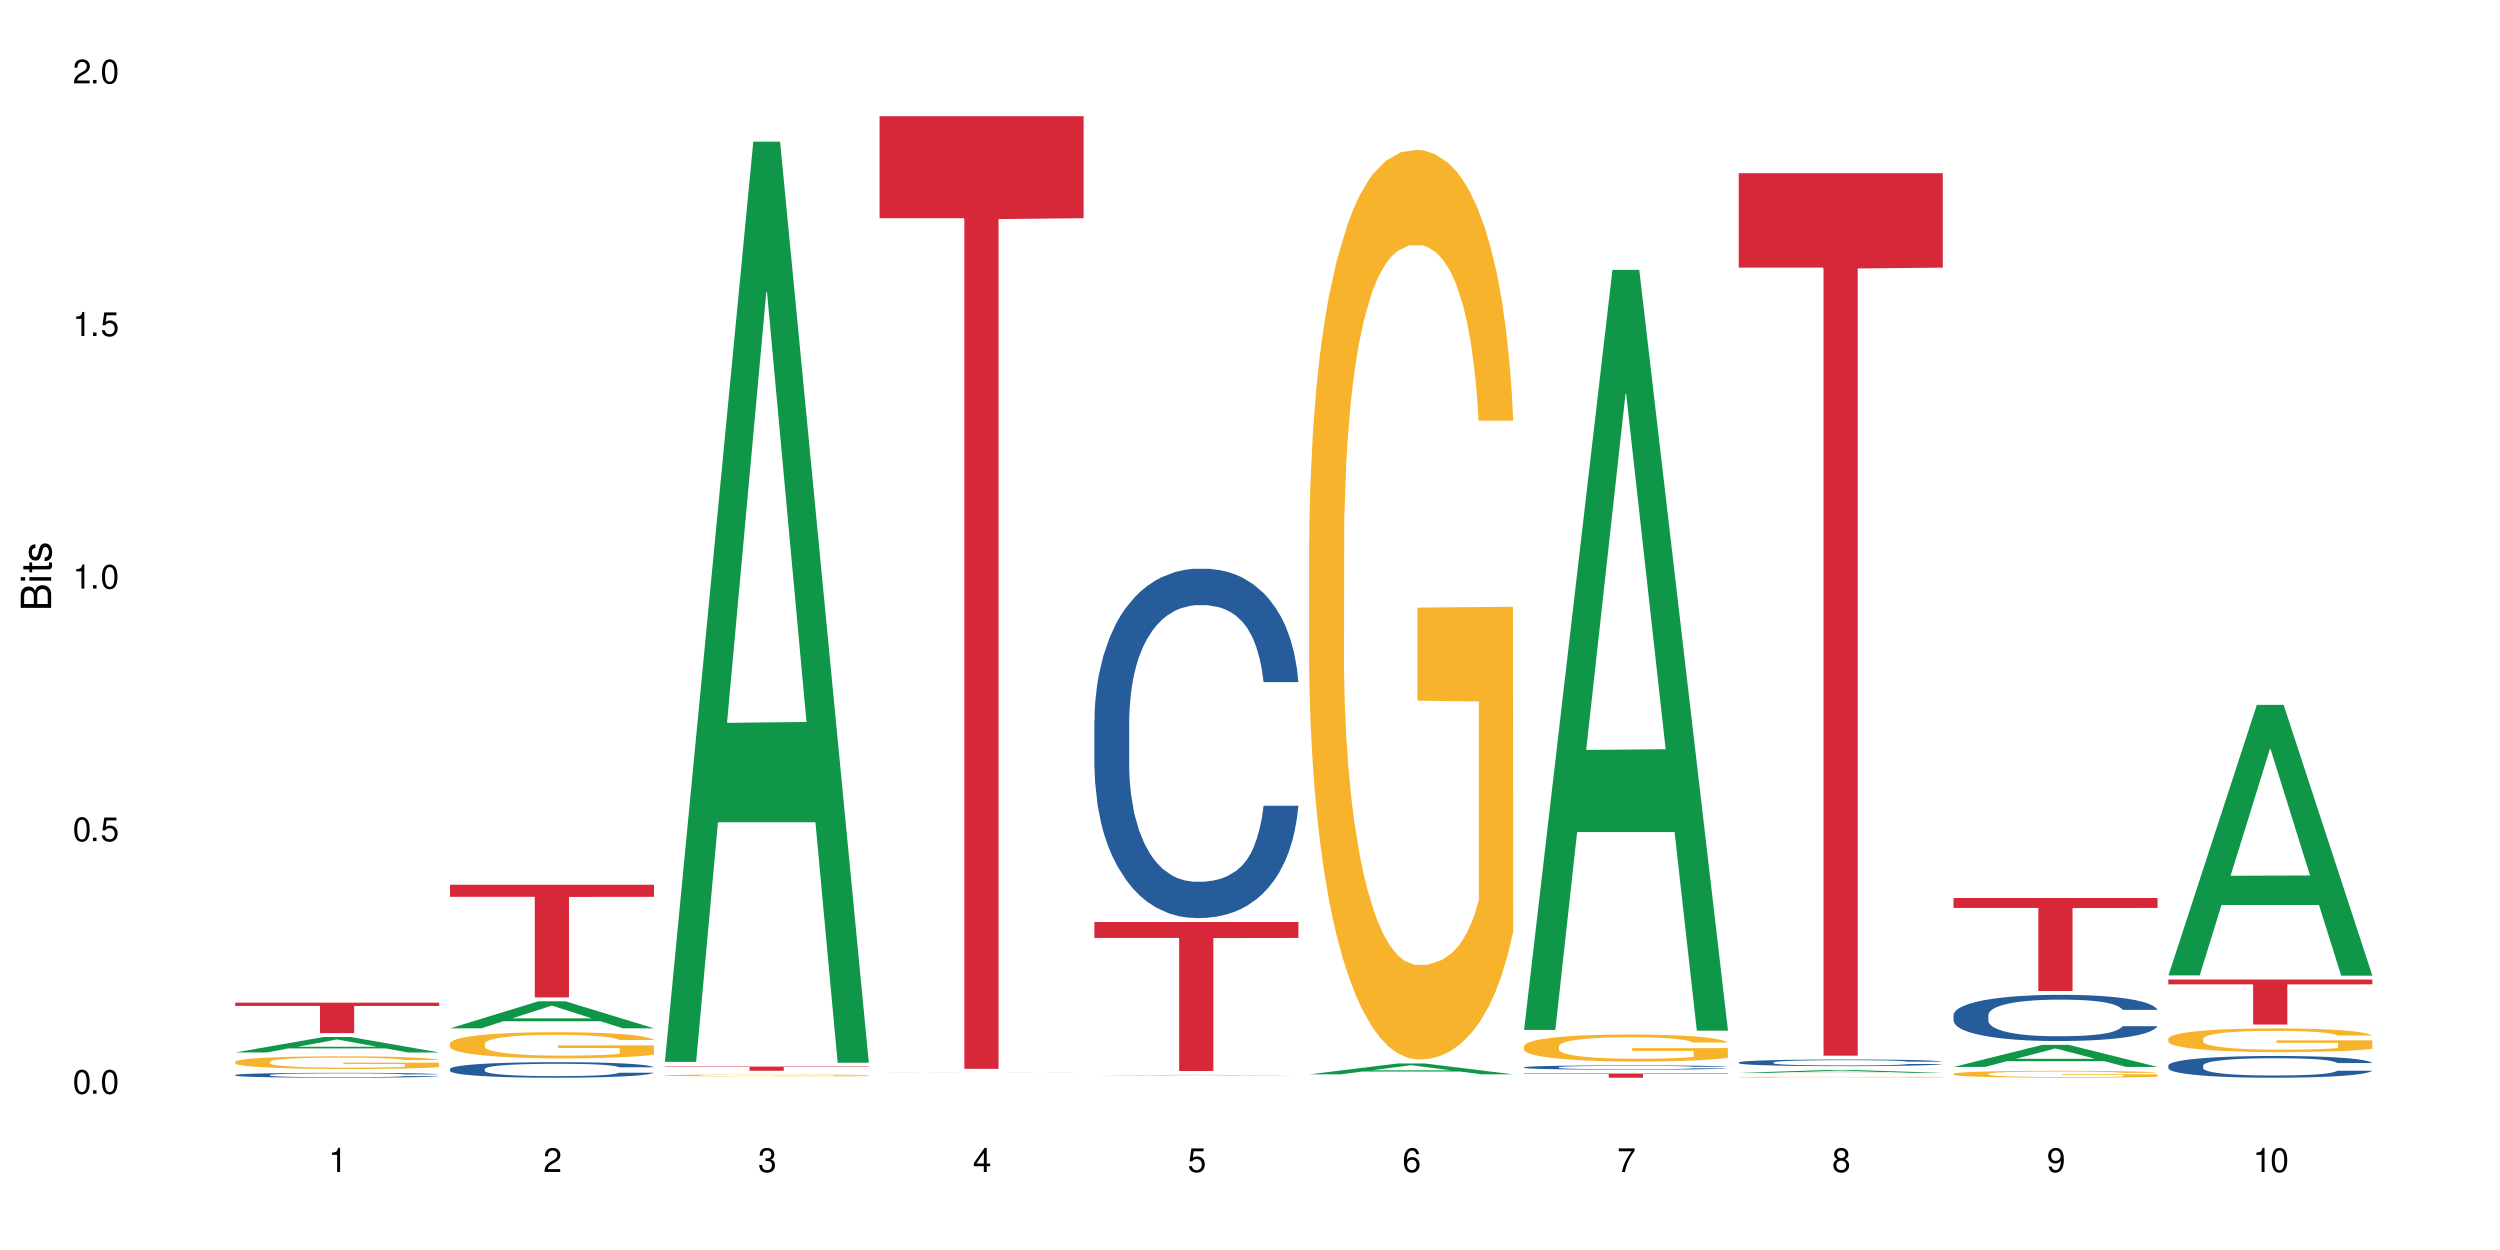 <?xml version="1.0" encoding="UTF-8"?>
<svg xmlns="http://www.w3.org/2000/svg" xmlns:xlink="http://www.w3.org/1999/xlink" width="720" height="360" viewBox="0 0 720 360">
<defs>
<g>
<g id="glyph-0-0">
</g>
<g id="glyph-0-1">
<path d="M 2.641 -6.938 C 2 -6.938 1.422 -6.656 1.078 -6.172 C 0.641 -5.562 0.406 -4.641 0.406 -3.359 C 0.406 -1.016 1.188 0.219 2.641 0.219 C 4.078 0.219 4.859 -1.016 4.859 -3.297 C 4.859 -4.641 4.656 -5.547 4.203 -6.172 C 3.844 -6.656 3.281 -6.938 2.641 -6.938 Z M 2.641 -6.188 C 3.547 -6.188 4 -5.25 4 -3.375 C 4 -1.406 3.562 -0.484 2.625 -0.484 C 1.734 -0.484 1.281 -1.438 1.281 -3.344 C 1.281 -5.25 1.734 -6.188 2.641 -6.188 Z M 2.641 -6.188 "/>
</g>
<g id="glyph-0-2">
<path d="M 1.828 -1 L 0.828 -1 L 0.828 0 L 1.828 0 Z M 1.828 -1 "/>
</g>
<g id="glyph-0-3">
<path d="M 4.562 -6.797 L 1.062 -6.797 L 0.547 -3.094 L 1.328 -3.094 C 1.719 -3.562 2.047 -3.734 2.578 -3.734 C 3.484 -3.734 4.062 -3.109 4.062 -2.094 C 4.062 -1.125 3.484 -0.531 2.578 -0.531 C 1.828 -0.531 1.375 -0.906 1.188 -1.672 L 0.328 -1.672 C 0.453 -1.109 0.547 -0.844 0.75 -0.594 C 1.125 -0.078 1.828 0.219 2.594 0.219 C 3.969 0.219 4.922 -0.781 4.922 -2.219 C 4.922 -3.562 4.031 -4.484 2.719 -4.484 C 2.25 -4.484 1.859 -4.359 1.469 -4.062 L 1.734 -5.969 L 4.562 -5.969 Z M 4.562 -6.797 "/>
</g>
<g id="glyph-0-4">
<path d="M 2.484 -4.938 L 2.484 0 L 3.328 0 L 3.328 -6.938 L 2.766 -6.938 C 2.469 -5.875 2.281 -5.734 0.984 -5.562 L 0.984 -4.938 Z M 2.484 -4.938 "/>
</g>
<g id="glyph-0-5">
<path d="M 4.859 -0.828 L 1.281 -0.828 C 1.359 -1.406 1.672 -1.781 2.5 -2.281 L 3.469 -2.828 C 4.406 -3.344 4.906 -4.062 4.906 -4.906 C 4.906 -5.484 4.672 -6.031 4.266 -6.406 C 3.859 -6.766 3.375 -6.938 2.719 -6.938 C 1.859 -6.938 1.219 -6.625 0.844 -6.031 C 0.609 -5.672 0.5 -5.234 0.484 -4.531 L 1.328 -4.531 C 1.359 -5.016 1.406 -5.281 1.531 -5.516 C 1.75 -5.938 2.188 -6.203 2.703 -6.203 C 3.469 -6.203 4.031 -5.641 4.031 -4.891 C 4.031 -4.344 3.719 -3.859 3.125 -3.516 L 2.234 -3 C 0.812 -2.172 0.406 -1.531 0.328 -0.016 L 4.859 -0.016 Z M 4.859 -0.828 "/>
</g>
<g id="glyph-0-6">
<path d="M 2.125 -3.188 L 2.578 -3.188 C 3.5 -3.188 3.984 -2.766 3.984 -1.922 C 3.984 -1.062 3.469 -0.531 2.594 -0.531 C 1.656 -0.531 1.203 -1 1.156 -2.016 L 0.312 -2.016 C 0.344 -1.453 0.438 -1.094 0.609 -0.781 C 0.953 -0.109 1.625 0.219 2.547 0.219 C 3.953 0.219 4.859 -0.625 4.859 -1.938 C 4.859 -2.828 4.516 -3.297 3.703 -3.594 C 4.344 -3.844 4.656 -4.328 4.656 -5.031 C 4.656 -6.219 3.875 -6.938 2.578 -6.938 C 1.203 -6.938 0.484 -6.172 0.453 -4.703 L 1.297 -4.703 C 1.312 -5.125 1.344 -5.359 1.453 -5.578 C 1.641 -5.969 2.062 -6.203 2.594 -6.203 C 3.344 -6.203 3.797 -5.75 3.797 -5 C 3.797 -4.516 3.609 -4.219 3.25 -4.047 C 3.016 -3.953 2.703 -3.922 2.125 -3.906 Z M 2.125 -3.188 "/>
</g>
<g id="glyph-0-7">
<path d="M 3.141 -1.672 L 3.141 0 L 3.984 0 L 3.984 -1.672 L 4.984 -1.672 L 4.984 -2.438 L 3.984 -2.438 L 3.984 -6.938 L 3.359 -6.938 L 0.266 -2.578 L 0.266 -1.672 Z M 3.141 -2.438 L 1 -2.438 L 3.141 -5.5 Z M 3.141 -2.438 "/>
</g>
<g id="glyph-0-8">
<path d="M 4.781 -5.125 C 4.609 -6.266 3.891 -6.938 2.844 -6.938 C 2.094 -6.938 1.422 -6.578 1.031 -5.953 C 0.594 -5.266 0.406 -4.422 0.406 -3.172 C 0.406 -2 0.578 -1.25 0.984 -0.641 C 1.359 -0.078 1.953 0.219 2.703 0.219 C 3.984 0.219 4.922 -0.75 4.922 -2.094 C 4.922 -3.375 4.062 -4.281 2.844 -4.281 C 2.172 -4.281 1.641 -4.031 1.281 -3.516 C 1.281 -5.234 1.828 -6.188 2.797 -6.188 C 3.391 -6.188 3.797 -5.797 3.938 -5.125 Z M 2.734 -3.531 C 3.547 -3.531 4.062 -2.953 4.062 -2.031 C 4.062 -1.156 3.484 -0.531 2.703 -0.531 C 1.922 -0.531 1.328 -1.188 1.328 -2.078 C 1.328 -2.938 1.906 -3.531 2.734 -3.531 Z M 2.734 -3.531 "/>
</g>
<g id="glyph-0-9">
<path d="M 4.984 -6.797 L 0.438 -6.797 L 0.438 -5.969 L 4.109 -5.969 C 2.5 -3.656 1.828 -2.234 1.328 0 L 2.219 0 C 2.594 -2.172 3.453 -4.047 4.984 -6.094 Z M 4.984 -6.797 "/>
</g>
<g id="glyph-0-10">
<path d="M 3.75 -3.656 C 4.469 -4.094 4.688 -4.438 4.688 -5.078 C 4.688 -6.172 3.844 -6.938 2.641 -6.938 C 1.438 -6.938 0.594 -6.172 0.594 -5.094 C 0.594 -4.438 0.812 -4.094 1.516 -3.656 C 0.734 -3.266 0.359 -2.703 0.359 -1.922 C 0.359 -0.656 1.281 0.219 2.641 0.219 C 3.984 0.219 4.922 -0.656 4.922 -1.922 C 4.922 -2.703 4.531 -3.266 3.75 -3.656 Z M 2.641 -6.188 C 3.359 -6.188 3.812 -5.75 3.812 -5.062 C 3.812 -4.406 3.344 -3.984 2.641 -3.984 C 1.922 -3.984 1.453 -4.406 1.453 -5.078 C 1.453 -5.75 1.922 -6.188 2.641 -6.188 Z M 2.641 -3.266 C 3.484 -3.266 4.062 -2.719 4.062 -1.906 C 4.062 -1.078 3.484 -0.531 2.625 -0.531 C 1.797 -0.531 1.219 -1.094 1.219 -1.906 C 1.219 -2.719 1.781 -3.266 2.641 -3.266 Z M 2.641 -3.266 "/>
</g>
<g id="glyph-0-11">
<path d="M 0.516 -1.578 C 0.672 -0.453 1.406 0.219 2.438 0.219 C 3.188 0.219 3.859 -0.141 4.266 -0.766 C 4.688 -1.453 4.891 -2.297 4.891 -3.547 C 4.891 -4.719 4.703 -5.453 4.312 -6.078 C 3.938 -6.641 3.344 -6.938 2.594 -6.938 C 1.297 -6.938 0.359 -5.969 0.359 -4.625 C 0.359 -3.344 1.234 -2.453 2.453 -2.453 C 3.094 -2.453 3.578 -2.672 4.016 -3.203 C 4 -1.484 3.469 -0.531 2.5 -0.531 C 1.906 -0.531 1.484 -0.906 1.359 -1.578 Z M 2.578 -6.203 C 3.375 -6.203 3.969 -5.531 3.969 -4.641 C 3.969 -3.797 3.391 -3.188 2.547 -3.188 C 1.734 -3.188 1.234 -3.766 1.234 -4.688 C 1.234 -5.562 1.797 -6.203 2.578 -6.203 Z M 2.578 -6.203 "/>
</g>
<g id="glyph-1-0">
</g>
<g id="glyph-1-1">
<path d="M 0 -0.953 L 0 -4.891 C 0 -5.719 -0.234 -6.344 -0.734 -6.797 C -1.188 -7.234 -1.812 -7.469 -2.5 -7.469 C -3.547 -7.469 -4.188 -7 -4.625 -5.875 C -4.984 -6.688 -5.625 -7.094 -6.531 -7.094 C -7.172 -7.094 -7.734 -6.859 -8.141 -6.391 C -8.562 -5.922 -8.75 -5.344 -8.75 -4.5 L -8.75 -0.953 Z M -4.984 -2.062 L -7.766 -2.062 L -7.766 -4.219 C -7.766 -4.844 -7.688 -5.203 -7.453 -5.5 C -7.219 -5.812 -6.859 -5.969 -6.375 -5.969 C -5.891 -5.969 -5.531 -5.812 -5.297 -5.5 C -5.062 -5.203 -4.984 -4.844 -4.984 -4.219 Z M -0.984 -2.062 L -4 -2.062 L -4 -4.781 C -4 -5.766 -3.438 -6.359 -2.484 -6.359 C -1.547 -6.359 -0.984 -5.766 -0.984 -4.781 Z M -0.984 -2.062 "/>
</g>
<g id="glyph-1-2">
<path d="M -6.281 -1.797 L -6.281 -0.797 L 0 -0.797 L 0 -1.797 Z M -8.75 -1.797 L -8.75 -0.797 L -7.484 -0.797 L -7.484 -1.797 Z M -8.75 -1.797 "/>
</g>
<g id="glyph-1-3">
<path d="M -6.281 -3.047 L -6.281 -2.016 L -8.016 -2.016 L -8.016 -1.016 L -6.281 -1.016 L -6.281 -0.172 L -5.469 -0.172 L -5.469 -1.016 L -0.719 -1.016 C -0.078 -1.016 0.281 -1.453 0.281 -2.234 C 0.281 -2.5 0.25 -2.719 0.188 -3.047 L -0.641 -3.047 C -0.609 -2.906 -0.594 -2.766 -0.594 -2.562 C -0.594 -2.141 -0.719 -2.016 -1.156 -2.016 L -5.469 -2.016 L -5.469 -3.047 Z M -6.281 -3.047 "/>
</g>
<g id="glyph-1-4">
<path d="M -4.531 -5.25 C -5.766 -5.25 -6.469 -4.422 -6.469 -2.969 C -6.469 -1.516 -5.719 -0.562 -4.547 -0.562 C -3.562 -0.562 -3.094 -1.062 -2.734 -2.562 L -2.516 -3.484 C -2.344 -4.188 -2.094 -4.469 -1.641 -4.469 C -1.047 -4.469 -0.641 -3.875 -0.641 -3 C -0.641 -2.453 -0.797 -2 -1.062 -1.75 C -1.25 -1.594 -1.422 -1.531 -1.875 -1.469 L -1.875 -0.406 C -0.422 -0.453 0.281 -1.266 0.281 -2.922 C 0.281 -4.5 -0.5 -5.516 -1.719 -5.516 C -2.656 -5.516 -3.172 -4.984 -3.469 -3.734 L -3.703 -2.766 C -3.891 -1.953 -4.156 -1.609 -4.594 -1.609 C -5.188 -1.609 -5.547 -2.125 -5.547 -2.938 C -5.547 -3.75 -5.203 -4.172 -4.531 -4.203 Z M -4.531 -5.25 "/>
</g>
</g>
</defs>
<rect x="-72" y="-36" width="864" height="432" fill="rgb(100%, 100%, 100%)" fill-opacity="1"/>
<path fill-rule="nonzero" fill="rgb(6.275%, 58.824%, 28.235%)" fill-opacity="1" d="M 67.73 303.105 L 67.793 303.102 L 93.223 298.652 L 100.945 298.652 L 126.5 303.109 L 117.52 303.109 L 111.117 301.945 L 83.051 301.945 L 76.773 303.105 L 67.73 303.105 L 85.75 301.465 L 108.543 301.461 L 97.176 299.379 L 97.051 299.375 L 96.926 299.387 L 85.688 301.461 L 85.75 301.465 Z M 67.73 303.105 "/>
<path fill-rule="nonzero" fill="rgb(14.51%, 36.078%, 60%)" fill-opacity="1" d="M 67.73 309.59 L 67.801 309.586 L 67.801 309.555 L 68.02 309.508 L 68.52 309.445 L 69.02 309.402 L 70.312 309.328 L 72.102 309.254 L 73.965 309.195 L 75.328 309.164 L 76.547 309.137 L 79.34 309.09 L 81.133 309.066 L 83.066 309.043 L 85.434 309.023 L 87.152 309.008 L 91.023 308.988 L 93.891 308.98 L 96.113 308.977 L 100.914 308.977 L 103.781 308.98 L 105.859 308.988 L 108.152 308.996 L 110.086 309.008 L 113.457 309.035 L 116.465 309.074 L 117.828 309.094 L 119.977 309.133 L 121.625 309.172 L 122.773 309.207 L 124.062 309.254 L 125.207 309.312 L 126.07 309.379 L 126.5 309.434 L 116.465 309.434 L 115.965 309.383 L 115.391 309.34 L 114.316 309.289 L 113.238 309.25 L 111.734 309.215 L 110.375 309.188 L 108.512 309.164 L 106.863 309.148 L 105.141 309.137 L 103.492 309.129 L 100.34 309.121 L 96.684 309.121 L 95.324 309.125 L 92.527 309.137 L 91.023 309.145 L 88.871 309.16 L 87.367 309.18 L 85.578 309.203 L 84.359 309.227 L 82.852 309.262 L 81.777 309.289 L 80.559 309.332 L 79.844 309.363 L 79.199 309.398 L 78.625 309.441 L 78.195 309.488 L 77.906 309.535 L 77.766 309.582 L 77.766 309.781 L 77.906 309.828 L 78.266 309.883 L 79.199 309.961 L 80.559 310.027 L 82.137 310.082 L 83.641 310.121 L 84.5 310.141 L 85.648 310.16 L 87.441 310.188 L 90.02 310.211 L 91.523 310.223 L 93.816 310.23 L 96.184 310.238 L 99.336 310.238 L 102.133 310.23 L 103.996 310.227 L 105.93 310.215 L 108.582 310.195 L 110.23 310.172 L 111.664 310.148 L 112.738 310.125 L 113.457 310.102 L 114.531 310.062 L 115.391 310.02 L 116.035 309.977 L 116.465 309.93 L 126.5 309.93 L 126.07 309.98 L 125.422 310.031 L 124.777 310.07 L 123.777 310.113 L 122.629 310.156 L 120.98 310.199 L 119.617 310.23 L 117.828 310.262 L 116.18 310.285 L 114.387 310.309 L 111.734 310.336 L 110.016 310.348 L 108.152 310.359 L 105.93 310.367 L 103.137 310.379 L 100.125 310.383 L 94.32 310.383 L 92.098 310.375 L 89.16 310.363 L 85.504 310.34 L 82.852 310.316 L 80.773 310.293 L 78.984 310.266 L 76.977 310.23 L 74.395 310.176 L 72.82 310.133 L 71.746 310.098 L 70.527 310.047 L 69.664 310 L 68.664 309.93 L 67.945 309.836 L 67.73 309.766 Z M 67.73 309.59 "/>
<path fill-rule="nonzero" fill="rgb(96.863%, 70.196%, 16.863%)" fill-opacity="1" d="M 67.73 305.781 L 67.801 305.777 L 67.801 305.711 L 68.09 305.562 L 68.805 305.355 L 69.738 305.188 L 70.742 305.055 L 71.387 304.984 L 72.461 304.883 L 73.395 304.809 L 75.758 304.66 L 78.77 304.52 L 80.418 304.461 L 82.281 304.402 L 84.93 304.34 L 86.148 304.316 L 89.875 304.266 L 94.105 304.23 L 98.762 304.223 L 100.914 304.227 L 103.852 304.238 L 107.863 304.273 L 110.16 304.309 L 111.949 304.34 L 113.812 304.383 L 116.105 304.449 L 118.258 304.531 L 119.977 304.609 L 121.695 304.711 L 123.129 304.816 L 124.348 304.934 L 125.422 305.074 L 126.07 305.188 L 126.5 305.305 L 116.535 305.305 L 115.965 305.188 L 115.32 305.098 L 114.242 304.988 L 113.168 304.91 L 112.094 304.848 L 110.086 304.762 L 108.367 304.707 L 106.215 304.66 L 104.137 304.629 L 101.773 304.609 L 100.34 304.605 L 96.543 304.605 L 93.102 304.629 L 91.094 304.652 L 89.66 304.68 L 87.656 304.73 L 86.438 304.77 L 85.719 304.797 L 83.57 304.898 L 82.137 304.992 L 81.348 305.055 L 80.344 305.156 L 79.629 305.246 L 78.84 305.379 L 78.41 305.48 L 77.836 305.703 L 77.766 306.305 L 77.98 306.43 L 78.41 306.566 L 78.984 306.688 L 79.844 306.812 L 80.703 306.91 L 82.207 307.039 L 83.496 307.125 L 84.5 307.18 L 86.438 307.27 L 87.227 307.301 L 89.09 307.359 L 91.023 307.406 L 93.387 307.449 L 95.18 307.469 L 98.047 307.484 L 101.703 307.484 L 106 307.465 L 108.727 307.438 L 110.59 307.41 L 111.809 307.387 L 113.312 307.352 L 114.387 307.316 L 115.391 307.281 L 116.609 307.227 L 116.609 306.43 L 98.906 306.426 L 98.906 306.055 L 126.426 306.051 L 126.5 307.352 L 124.992 307.441 L 123.129 307.527 L 121.34 307.594 L 119.477 307.648 L 116.824 307.715 L 114.672 307.754 L 111.375 307.801 L 108.367 307.828 L 105.215 307.852 L 102.418 307.859 L 99.121 307.863 L 96.184 307.855 L 93.031 307.836 L 90.52 307.809 L 88.227 307.777 L 85.934 307.734 L 83.066 307.664 L 81.203 307.605 L 79.27 307.539 L 77.336 307.453 L 75.613 307.363 L 74.469 307.293 L 73.32 307.215 L 72.102 307.113 L 70.957 307 L 70.098 306.898 L 69.309 306.781 L 68.734 306.672 L 68.16 306.523 L 67.875 306.402 L 67.73 306.301 Z M 67.73 305.781 "/>
<path fill-rule="nonzero" fill="rgb(83.922%, 15.686%, 22.353%)" fill-opacity="1" d="M 67.73 288.773 L 126.5 288.773 L 126.5 289.711 L 102.008 289.719 L 102.008 297.539 L 92.152 297.539 L 92.152 289.73 L 92.008 289.711 L 67.73 289.711 Z M 67.73 288.773 "/>
<path fill-rule="nonzero" fill="rgb(6.275%, 58.824%, 28.235%)" fill-opacity="1" d="M 129.594 296.152 L 129.656 296.145 L 155.082 288.367 L 162.805 288.367 L 188.359 296.16 L 179.383 296.16 L 172.977 294.125 L 144.91 294.125 L 138.633 296.152 L 129.594 296.152 L 147.613 293.285 L 170.402 293.277 L 159.039 289.641 L 158.914 289.633 L 158.789 289.652 L 147.547 293.277 L 147.613 293.285 Z M 129.594 296.152 "/>
<path fill-rule="nonzero" fill="rgb(14.51%, 36.078%, 60%)" fill-opacity="1" d="M 129.594 307.855 L 129.664 307.852 L 129.664 307.754 L 129.879 307.598 L 130.379 307.402 L 130.883 307.27 L 132.172 307.027 L 133.965 306.793 L 135.828 306.613 L 137.188 306.508 L 138.406 306.426 L 141.203 306.273 L 142.992 306.195 L 144.93 306.125 L 147.293 306.059 L 149.016 306.016 L 152.883 305.949 L 155.75 305.922 L 157.973 305.91 L 162.773 305.91 L 165.641 305.926 L 167.719 305.945 L 170.012 305.98 L 171.949 306.016 L 175.316 306.105 L 178.324 306.223 L 179.688 306.285 L 181.836 306.414 L 183.484 306.535 L 184.633 306.641 L 185.922 306.793 L 187.07 306.977 L 187.93 307.188 L 188.359 307.363 L 178.324 307.363 L 177.824 307.199 L 177.25 307.07 L 176.176 306.902 L 175.102 306.785 L 173.598 306.668 L 172.234 306.59 L 170.371 306.512 L 168.723 306.461 L 167.004 306.426 L 165.355 306.402 L 162.199 306.375 L 158.547 306.375 L 157.184 306.383 L 154.391 306.418 L 152.883 306.445 L 150.734 306.504 L 149.23 306.555 L 147.438 306.637 L 146.219 306.707 L 144.715 306.812 L 143.641 306.906 L 142.422 307.043 L 141.703 307.145 L 141.059 307.258 L 140.484 307.395 L 140.055 307.539 L 139.77 307.688 L 139.625 307.836 L 139.625 308.469 L 139.77 308.617 L 140.129 308.789 L 141.059 309.039 L 142.422 309.254 L 143.996 309.426 L 145.504 309.551 L 146.363 309.605 L 147.508 309.672 L 149.301 309.754 L 151.879 309.836 L 153.387 309.867 L 155.68 309.902 L 158.043 309.918 L 161.199 309.918 L 163.992 309.902 L 165.855 309.883 L 167.789 309.848 L 170.441 309.777 L 172.09 309.715 L 173.523 309.637 L 174.598 309.559 L 175.316 309.492 L 176.391 309.367 L 177.25 309.227 L 177.895 309.082 L 178.324 308.945 L 188.359 308.945 L 187.93 309.109 L 187.285 309.27 L 186.641 309.387 L 185.637 309.531 L 184.488 309.656 L 182.84 309.801 L 181.48 309.895 L 179.688 309.996 L 178.039 310.074 L 176.246 310.145 L 173.598 310.227 L 171.875 310.266 L 170.012 310.301 L 167.789 310.336 L 164.996 310.363 L 161.984 310.379 L 159.191 310.383 L 156.18 310.375 L 153.957 310.359 L 151.02 310.324 L 147.367 310.25 L 144.715 310.172 L 142.637 310.094 L 140.844 310.012 L 138.836 309.902 L 136.258 309.723 L 134.68 309.582 L 133.605 309.469 L 132.387 309.309 L 131.527 309.164 L 130.523 308.938 L 129.809 308.645 L 129.594 308.422 Z M 129.594 307.855 "/>
<path fill-rule="nonzero" fill="rgb(96.863%, 70.196%, 16.863%)" fill-opacity="1" d="M 129.594 300.496 L 129.664 300.488 L 129.664 300.352 L 129.949 300.043 L 130.668 299.617 L 131.598 299.266 L 132.602 298.992 L 133.246 298.848 L 134.32 298.641 L 135.254 298.488 L 137.617 298.18 L 140.629 297.891 L 142.277 297.77 L 144.141 297.652 L 146.793 297.52 L 148.012 297.473 L 151.738 297.363 L 155.965 297.293 L 160.625 297.273 L 162.773 297.281 L 165.711 297.309 L 169.727 297.383 L 172.02 297.453 L 173.812 297.52 L 175.676 297.609 L 177.969 297.746 L 180.117 297.91 L 181.836 298.078 L 183.559 298.281 L 184.992 298.504 L 186.211 298.742 L 187.285 299.031 L 187.93 299.273 L 188.359 299.512 L 178.398 299.512 L 177.824 299.273 L 177.18 299.086 L 176.105 298.859 L 175.031 298.695 L 173.953 298.566 L 171.949 298.387 L 170.227 298.277 L 168.078 298.18 L 166 298.117 L 163.633 298.078 L 162.199 298.062 L 158.402 298.062 L 154.961 298.113 L 152.957 298.168 L 151.523 298.223 L 149.516 298.324 L 148.297 298.406 L 147.582 298.461 L 145.43 298.676 L 143.996 298.867 L 143.207 298.996 L 142.207 299.203 L 141.488 299.391 L 140.699 299.664 L 140.27 299.871 L 139.695 300.336 L 139.625 301.574 L 139.84 301.836 L 140.27 302.117 L 140.844 302.363 L 141.703 302.625 L 142.562 302.824 L 144.07 303.094 L 145.359 303.273 L 146.363 303.391 L 148.297 303.574 L 149.086 303.637 L 150.949 303.762 L 152.883 303.855 L 155.25 303.938 L 157.039 303.98 L 159.906 304.016 L 163.562 304.016 L 167.863 303.973 L 170.586 303.918 L 172.449 303.863 L 173.668 303.816 L 175.172 303.738 L 176.246 303.672 L 177.25 303.594 L 178.469 303.477 L 178.469 301.836 L 160.766 301.828 L 160.766 301.059 L 188.289 301.051 L 188.359 303.738 L 186.855 303.926 L 184.992 304.105 L 183.199 304.242 L 181.336 304.359 L 178.684 304.488 L 176.535 304.57 L 173.238 304.668 L 170.227 304.73 L 167.074 304.77 L 164.277 304.789 L 160.984 304.797 L 158.043 304.785 L 154.891 304.742 L 152.383 304.688 L 150.09 304.621 L 147.797 304.531 L 144.93 304.387 L 143.066 304.27 L 141.129 304.125 L 139.195 303.953 L 137.477 303.766 L 136.328 303.621 L 135.184 303.457 L 133.965 303.25 L 132.816 303.02 L 131.957 302.805 L 131.168 302.562 L 130.594 302.336 L 130.023 302.027 L 129.734 301.781 L 129.594 301.566 Z M 129.594 300.496 "/>
<path fill-rule="nonzero" fill="rgb(83.922%, 15.686%, 22.353%)" fill-opacity="1" d="M 129.594 254.812 L 188.359 254.812 L 188.359 258.285 L 163.867 258.316 L 163.867 287.254 L 154.012 287.254 L 154.012 258.348 L 153.871 258.285 L 129.594 258.285 Z M 129.594 254.812 "/>
<path fill-rule="nonzero" fill="rgb(6.275%, 58.824%, 28.235%)" fill-opacity="1" d="M 191.453 305.809 L 191.516 305.562 L 216.945 40.805 L 224.668 40.805 L 250.219 306.059 L 241.242 306.059 L 234.84 236.82 L 206.773 236.82 L 200.492 305.809 L 191.453 305.809 L 209.473 208.176 L 232.266 207.926 L 220.898 84.141 L 220.773 83.895 L 220.648 84.641 L 209.41 207.926 L 209.473 208.176 Z M 191.453 305.809 "/>
<path fill-rule="nonzero" fill="rgb(96.863%, 70.196%, 16.863%)" fill-opacity="1" d="M 191.453 309.707 L 191.523 309.703 L 191.523 309.695 L 191.812 309.676 L 192.527 309.645 L 193.461 309.621 L 194.461 309.602 L 195.109 309.594 L 196.184 309.578 L 197.113 309.57 L 199.48 309.547 L 202.488 309.527 L 204.137 309.52 L 206 309.512 L 208.652 309.504 L 209.871 309.5 L 213.598 309.492 L 217.828 309.488 L 222.484 309.484 L 224.637 309.484 L 227.574 309.488 L 231.586 309.492 L 233.879 309.496 L 235.672 309.504 L 237.535 309.508 L 239.828 309.52 L 241.98 309.527 L 243.699 309.539 L 245.418 309.555 L 246.852 309.57 L 248.07 309.586 L 249.145 309.605 L 249.789 309.621 L 250.219 309.637 L 240.258 309.637 L 239.684 309.621 L 239.039 309.609 L 237.965 309.594 L 236.891 309.582 L 235.816 309.574 L 233.809 309.562 L 232.09 309.555 L 229.938 309.547 L 227.859 309.543 L 225.496 309.539 L 220.262 309.539 L 216.824 309.543 L 214.816 309.547 L 213.383 309.551 L 211.375 309.559 L 210.156 309.562 L 209.441 309.566 L 207.293 309.582 L 205.859 309.594 L 205.07 309.602 L 204.066 309.617 L 203.348 309.629 L 202.562 309.648 L 202.133 309.664 L 201.559 309.695 L 201.484 309.777 L 201.703 309.797 L 202.133 309.816 L 202.703 309.832 L 203.566 309.852 L 204.426 309.863 L 205.93 309.883 L 207.219 309.895 L 208.223 309.902 L 210.156 309.914 L 210.945 309.918 L 212.809 309.926 L 214.746 309.934 L 217.109 309.941 L 218.902 309.941 L 221.77 309.945 L 225.422 309.945 L 229.723 309.941 L 232.445 309.938 L 234.309 309.934 L 235.527 309.93 L 237.035 309.926 L 238.109 309.922 L 239.113 309.918 L 240.332 309.91 L 240.332 309.797 L 222.629 309.797 L 222.629 309.742 L 250.148 309.742 L 250.219 309.926 L 248.715 309.938 L 246.852 309.949 L 245.059 309.961 L 243.195 309.969 L 240.547 309.977 L 238.395 309.984 L 235.098 309.988 L 232.09 309.992 L 228.934 309.996 L 226.141 309.996 L 222.844 310 L 219.906 309.996 L 216.75 309.996 L 214.242 309.992 L 211.949 309.984 L 209.656 309.98 L 206.789 309.969 L 204.926 309.961 L 202.992 309.953 L 201.055 309.941 L 199.336 309.93 L 198.191 309.918 L 197.043 309.906 L 195.824 309.895 L 194.68 309.879 L 193.816 309.863 L 193.031 309.848 L 192.457 309.832 L 191.883 309.809 L 191.598 309.793 L 191.453 309.777 Z M 191.453 309.707 "/>
<path fill-rule="nonzero" fill="rgb(83.922%, 15.686%, 22.353%)" fill-opacity="1" d="M 191.453 307.172 L 250.219 307.172 L 250.219 307.301 L 225.727 307.301 L 225.727 308.375 L 215.875 308.375 L 215.875 307.301 L 191.453 307.301 Z M 191.453 307.172 "/>
<path fill-rule="nonzero" fill="rgb(6.275%, 58.824%, 28.235%)" fill-opacity="1" d="M 253.312 308.98 L 253.375 308.98 L 278.805 308.938 L 286.527 308.938 L 312.082 308.98 L 303.102 308.98 L 296.699 308.969 L 268.633 308.969 L 262.355 308.98 L 253.312 308.98 L 271.332 308.965 L 294.125 308.965 L 282.762 308.945 L 282.508 308.945 L 271.27 308.965 L 271.332 308.965 Z M 253.312 308.98 "/>
<path fill-rule="nonzero" fill="rgb(83.922%, 15.686%, 22.353%)" fill-opacity="1" d="M 253.312 33.473 L 312.082 33.473 L 312.082 62.84 L 287.59 63.098 L 287.59 307.828 L 277.734 307.828 L 277.734 63.355 L 277.594 62.84 L 253.312 62.84 Z M 253.312 33.473 "/>
<path fill-rule="nonzero" fill="rgb(6.275%, 58.824%, 28.235%)" fill-opacity="1" d="M 315.176 309.719 L 315.238 309.719 L 340.664 309.566 L 348.387 309.566 L 373.941 309.719 L 364.965 309.719 L 358.559 309.68 L 330.496 309.68 L 324.215 309.719 L 315.176 309.719 L 333.195 309.664 L 355.984 309.664 L 344.621 309.594 L 344.371 309.594 L 333.133 309.664 L 333.195 309.664 Z M 315.176 309.719 "/>
<path fill-rule="nonzero" fill="rgb(14.51%, 36.078%, 60%)" fill-opacity="1" d="M 315.176 207.59 L 315.246 207.496 L 315.246 205.289 L 315.461 201.797 L 315.961 197.383 L 316.465 194.348 L 317.754 188.922 L 319.547 183.68 L 321.41 179.633 L 322.77 177.242 L 323.988 175.402 L 326.785 172 L 328.578 170.25 L 330.512 168.688 L 332.875 167.125 L 334.598 166.207 L 338.465 164.734 L 341.332 164.09 L 343.555 163.816 L 348.355 163.816 L 351.223 164.184 L 353.301 164.641 L 355.594 165.379 L 357.531 166.207 L 360.898 168.23 L 363.91 170.805 L 365.27 172.273 L 367.422 175.125 L 369.07 177.887 L 370.215 180.277 L 371.504 183.68 L 372.652 187.816 L 373.512 192.508 L 373.941 196.461 L 363.91 196.461 L 363.406 192.781 L 362.832 189.934 L 361.758 186.16 L 360.684 183.496 L 359.18 180.828 L 357.816 179.082 L 355.953 177.332 L 354.305 176.23 L 352.586 175.402 L 350.938 174.852 L 347.785 174.297 L 344.129 174.297 L 342.766 174.48 L 339.973 175.219 L 338.465 175.863 L 336.316 177.148 L 334.812 178.344 L 333.02 180.184 L 331.801 181.746 L 330.297 184.137 L 329.223 186.254 L 328.004 189.289 L 327.285 191.586 L 326.641 194.164 L 326.066 197.195 L 325.637 200.414 L 325.352 203.82 L 325.207 207.129 L 325.207 221.383 L 325.352 224.695 L 325.711 228.559 L 326.641 234.168 L 328.004 239.039 L 329.578 242.902 L 331.086 245.66 L 331.945 246.949 L 333.09 248.422 L 334.883 250.262 L 337.465 252.098 L 338.969 252.836 L 341.262 253.57 L 343.625 253.938 L 346.781 253.938 L 349.574 253.57 L 351.438 253.109 L 353.375 252.375 L 356.023 250.812 L 357.672 249.34 L 359.105 247.594 L 360.184 245.848 L 360.898 244.375 L 361.973 241.523 L 362.832 238.398 L 363.48 235.18 L 363.91 232.051 L 373.941 232.051 L 373.512 235.73 L 372.867 239.316 L 372.223 241.984 L 371.219 245.203 L 370.07 248.055 L 368.422 251.273 L 367.062 253.387 L 365.27 255.688 L 363.621 257.434 L 361.832 258.996 L 359.18 260.836 L 357.457 261.754 L 355.594 262.582 L 353.375 263.32 L 350.578 263.961 L 347.57 264.332 L 344.773 264.422 L 341.762 264.238 L 339.543 263.871 L 336.602 263.043 L 332.949 261.387 L 330.297 259.641 L 328.219 257.895 L 326.426 256.055 L 324.418 253.57 L 321.84 249.523 L 320.262 246.398 L 319.188 243.824 L 317.969 240.234 L 317.109 237.016 L 316.105 231.867 L 315.391 225.34 L 315.176 220.281 Z M 315.176 207.59 "/>
<path fill-rule="nonzero" fill="rgb(83.922%, 15.686%, 22.353%)" fill-opacity="1" d="M 315.176 265.535 L 373.941 265.535 L 373.941 270.129 L 349.449 270.168 L 349.449 308.457 L 339.594 308.457 L 339.594 270.211 L 339.453 270.129 L 315.176 270.129 Z M 315.176 265.535 "/>
<path fill-rule="nonzero" fill="rgb(6.275%, 58.824%, 28.235%)" fill-opacity="1" d="M 377.035 309.41 L 377.098 309.41 L 402.527 306.277 L 410.25 306.277 L 435.805 309.414 L 426.824 309.414 L 420.422 308.594 L 392.355 308.594 L 386.078 309.41 L 377.035 309.41 L 395.055 308.258 L 417.848 308.254 L 406.48 306.789 L 406.355 306.785 L 406.23 306.793 L 394.992 308.254 L 395.055 308.258 Z M 377.035 309.41 "/>
<path fill-rule="nonzero" fill="rgb(96.863%, 70.196%, 16.863%)" fill-opacity="1" d="M 377.035 155.363 L 377.105 155.125 L 377.105 150.34 L 377.395 139.57 L 378.109 124.734 L 379.043 112.531 L 380.047 102.961 L 380.691 97.934 L 381.766 90.754 L 382.695 85.492 L 385.062 74.723 L 388.07 64.672 L 389.719 60.363 L 391.582 56.297 L 394.234 51.75 L 395.453 50.074 L 399.18 46.246 L 403.41 43.852 L 408.066 43.137 L 410.219 43.375 L 413.156 44.332 L 417.168 46.965 L 419.461 49.355 L 421.254 51.75 L 423.117 54.859 L 425.41 59.648 L 427.562 65.391 L 429.281 71.133 L 431 78.312 L 432.434 85.969 L 433.652 94.344 L 434.727 104.395 L 435.375 112.77 L 435.805 121.145 L 425.84 121.145 L 425.27 112.77 L 424.621 106.309 L 423.547 98.414 L 422.473 92.668 L 421.398 88.121 L 419.391 81.902 L 417.672 78.074 L 415.52 74.723 L 413.441 72.57 L 411.078 71.133 L 409.645 70.656 L 405.848 70.656 L 402.406 72.328 L 400.398 74.242 L 398.965 76.156 L 396.961 79.746 L 395.742 82.617 L 395.023 84.535 L 392.875 91.953 L 391.441 98.652 L 390.652 103.199 L 389.648 110.379 L 388.934 116.84 L 388.145 126.41 L 387.715 133.59 L 387.141 149.859 L 387.07 192.934 L 387.285 202.027 L 387.715 211.84 L 388.289 220.453 L 389.148 229.547 L 390.008 236.484 L 391.512 245.82 L 392.801 252.039 L 393.805 256.109 L 395.742 262.57 L 396.527 264.723 L 398.391 269.031 L 400.328 272.379 L 402.691 275.254 L 404.484 276.688 L 407.352 277.883 L 411.008 277.883 L 415.305 276.449 L 418.031 274.535 L 419.895 272.621 L 421.109 270.945 L 422.617 268.312 L 423.691 265.918 L 424.695 263.289 L 425.914 259.219 L 425.914 202.027 L 408.211 201.789 L 408.211 174.988 L 435.73 174.746 L 435.805 268.312 L 434.297 274.773 L 432.434 280.996 L 430.645 285.781 L 428.781 289.848 L 426.129 294.395 L 423.977 297.266 L 420.68 300.617 L 417.672 302.77 L 414.52 304.207 L 411.723 304.926 L 408.426 305.164 L 405.488 304.684 L 402.336 303.25 L 399.824 301.336 L 397.531 298.941 L 395.238 295.832 L 392.371 290.805 L 390.508 286.738 L 388.574 281.715 L 386.641 275.73 L 384.918 269.27 L 383.773 264.246 L 382.625 258.5 L 381.406 251.324 L 380.262 243.188 L 379.398 235.77 L 378.613 227.395 L 378.039 219.496 L 377.465 208.727 L 377.18 200.113 L 377.035 192.695 Z M 377.035 155.363 "/>
<path fill-rule="nonzero" fill="rgb(6.275%, 58.824%, 28.235%)" fill-opacity="1" d="M 438.895 296.621 L 438.957 296.418 L 464.387 77.723 L 472.109 77.723 L 497.664 296.828 L 488.688 296.828 L 482.281 239.637 L 454.215 239.637 L 447.938 296.621 L 438.895 296.621 L 456.914 215.977 L 479.707 215.77 L 468.344 113.52 L 468.219 113.316 L 468.09 113.934 L 456.852 215.77 L 456.914 215.977 Z M 438.895 296.621 "/>
<path fill-rule="nonzero" fill="rgb(14.51%, 36.078%, 60%)" fill-opacity="1" d="M 438.895 307.375 L 438.969 307.371 L 438.969 307.344 L 439.184 307.301 L 439.684 307.25 L 440.188 307.211 L 441.477 307.145 L 443.27 307.082 L 445.133 307.031 L 446.492 307.004 L 447.711 306.98 L 450.508 306.938 L 452.297 306.918 L 454.234 306.898 L 456.598 306.879 L 458.316 306.867 L 462.188 306.848 L 465.055 306.84 L 467.277 306.836 L 472.078 306.836 L 474.945 306.844 L 477.023 306.848 L 479.316 306.855 L 481.254 306.867 L 484.621 306.891 L 487.629 306.922 L 488.992 306.941 L 491.141 306.977 L 492.789 307.012 L 493.938 307.039 L 495.227 307.082 L 496.375 307.133 L 497.234 307.188 L 497.664 307.238 L 487.629 307.238 L 487.129 307.191 L 486.555 307.156 L 485.48 307.109 L 484.406 307.078 L 482.898 307.047 L 481.539 307.023 L 479.676 307.004 L 478.027 306.988 L 476.309 306.98 L 474.66 306.973 L 471.504 306.965 L 467.852 306.965 L 466.488 306.969 L 463.691 306.977 L 462.188 306.984 L 460.039 307 L 458.535 307.016 L 456.742 307.039 L 455.523 307.059 L 454.02 307.086 L 452.941 307.113 L 451.727 307.148 L 451.008 307.176 L 450.363 307.211 L 449.789 307.246 L 449.359 307.285 L 449.074 307.328 L 448.93 307.367 L 448.93 307.543 L 449.074 307.582 L 449.43 307.629 L 450.363 307.699 L 451.727 307.758 L 453.301 307.805 L 454.805 307.84 L 455.668 307.855 L 456.812 307.875 L 458.605 307.895 L 461.184 307.918 L 462.691 307.926 L 464.984 307.938 L 467.348 307.941 L 470.5 307.941 L 473.297 307.938 L 475.16 307.93 L 477.094 307.922 L 479.746 307.902 L 481.395 307.883 L 482.828 307.863 L 483.902 307.844 L 484.621 307.824 L 485.695 307.789 L 486.555 307.75 L 487.199 307.711 L 487.629 307.672 L 497.664 307.672 L 497.234 307.719 L 496.59 307.762 L 495.945 307.793 L 494.941 307.836 L 493.793 307.867 L 492.145 307.91 L 490.785 307.934 L 488.992 307.961 L 487.344 307.984 L 485.551 308.004 L 482.898 308.027 L 481.18 308.035 L 479.316 308.047 L 477.094 308.055 L 474.301 308.062 L 471.289 308.066 L 468.496 308.07 L 465.484 308.066 L 463.262 308.062 L 460.324 308.051 L 456.668 308.031 L 454.02 308.012 L 451.941 307.988 L 450.148 307.969 L 448.141 307.938 L 445.562 307.887 L 443.984 307.848 L 442.91 307.816 L 441.691 307.773 L 440.832 307.734 L 439.828 307.672 L 439.109 307.59 L 438.895 307.527 Z M 438.895 307.375 "/>
<path fill-rule="nonzero" fill="rgb(96.863%, 70.196%, 16.863%)" fill-opacity="1" d="M 438.895 301.273 L 438.969 301.27 L 438.969 301.125 L 439.254 300.805 L 439.973 300.363 L 440.902 300.004 L 441.906 299.719 L 442.551 299.57 L 443.625 299.355 L 444.559 299.199 L 446.922 298.879 L 449.934 298.582 L 451.582 298.453 L 453.445 298.332 L 456.098 298.195 L 457.316 298.148 L 461.043 298.035 L 465.27 297.961 L 469.93 297.941 L 472.078 297.949 L 475.016 297.977 L 479.031 298.055 L 481.324 298.125 L 483.117 298.195 L 484.98 298.289 L 487.273 298.43 L 489.422 298.602 L 491.141 298.773 L 492.863 298.984 L 494.297 299.215 L 495.516 299.461 L 496.59 299.762 L 497.234 300.008 L 497.664 300.258 L 487.703 300.258 L 487.129 300.008 L 486.484 299.816 L 485.41 299.582 L 484.332 299.414 L 483.258 299.277 L 481.254 299.094 L 479.531 298.98 L 477.383 298.879 L 475.305 298.816 L 472.938 298.773 L 471.504 298.758 L 467.707 298.758 L 464.266 298.809 L 462.262 298.863 L 460.828 298.922 L 458.82 299.027 L 457.602 299.113 L 456.887 299.172 L 454.734 299.391 L 453.301 299.59 L 452.512 299.727 L 451.512 299.938 L 450.793 300.129 L 450.004 300.414 L 449.574 300.629 L 449 301.113 L 448.93 302.391 L 449.145 302.66 L 449.574 302.953 L 450.148 303.207 L 451.008 303.48 L 451.867 303.684 L 453.375 303.961 L 454.664 304.148 L 455.668 304.27 L 457.602 304.461 L 458.391 304.523 L 460.254 304.652 L 462.188 304.75 L 464.555 304.836 L 466.344 304.879 L 469.211 304.914 L 472.867 304.914 L 477.168 304.871 L 479.891 304.816 L 481.754 304.758 L 482.973 304.707 L 484.477 304.629 L 485.551 304.559 L 486.555 304.48 L 487.773 304.359 L 487.773 302.66 L 470.07 302.656 L 470.07 301.859 L 497.594 301.852 L 497.664 304.629 L 496.16 304.824 L 494.297 305.008 L 492.504 305.148 L 490.641 305.27 L 487.988 305.406 L 485.84 305.492 L 482.543 305.59 L 479.531 305.656 L 476.379 305.695 L 473.582 305.719 L 470.285 305.727 L 467.348 305.711 L 464.195 305.668 L 461.688 305.613 L 459.395 305.539 L 457.102 305.449 L 454.234 305.301 L 452.371 305.18 L 450.434 305.027 L 448.5 304.852 L 446.781 304.66 L 445.633 304.512 L 444.484 304.34 L 443.27 304.125 L 442.121 303.883 L 441.262 303.664 L 440.473 303.414 L 439.898 303.18 L 439.328 302.859 L 439.039 302.605 L 438.895 302.383 Z M 438.895 301.273 "/>
<path fill-rule="nonzero" fill="rgb(83.922%, 15.686%, 22.353%)" fill-opacity="1" d="M 438.895 309.18 L 497.664 309.18 L 497.664 309.309 L 473.172 309.312 L 473.172 310.383 L 463.316 310.383 L 463.316 309.312 L 463.176 309.309 L 438.895 309.309 Z M 438.895 309.18 "/>
<path fill-rule="nonzero" fill="rgb(6.275%, 58.824%, 28.235%)" fill-opacity="1" d="M 500.758 308.984 L 500.82 308.98 L 526.25 308.164 L 533.973 308.164 L 559.523 308.984 L 550.547 308.984 L 544.141 308.77 L 516.078 308.77 L 509.797 308.984 L 500.758 308.984 L 518.777 308.68 L 541.566 308.68 L 530.203 308.297 L 530.078 308.297 L 529.953 308.301 L 518.715 308.68 L 518.777 308.68 Z M 500.758 308.984 "/>
<path fill-rule="nonzero" fill="rgb(14.51%, 36.078%, 60%)" fill-opacity="1" d="M 500.758 305.969 L 500.828 305.969 L 500.828 305.926 L 501.043 305.859 L 501.547 305.777 L 502.047 305.719 L 503.336 305.617 L 505.129 305.516 L 506.992 305.438 L 508.355 305.395 L 509.57 305.359 L 512.367 305.293 L 514.16 305.262 L 516.094 305.23 L 518.461 305.203 L 520.18 305.184 L 524.051 305.156 L 526.914 305.145 L 529.137 305.137 L 533.938 305.137 L 536.805 305.145 L 538.883 305.152 L 541.18 305.168 L 543.113 305.184 L 546.48 305.223 L 549.492 305.27 L 550.852 305.301 L 553.004 305.352 L 554.652 305.406 L 555.797 305.453 L 557.09 305.516 L 558.234 305.594 L 559.094 305.684 L 559.523 305.758 L 549.492 305.758 L 548.988 305.688 L 548.418 305.637 L 547.34 305.562 L 546.266 305.512 L 544.762 305.461 L 543.398 305.43 L 541.535 305.395 L 539.887 305.375 L 538.168 305.359 L 536.52 305.348 L 533.367 305.336 L 529.711 305.336 L 528.348 305.34 L 525.555 305.355 L 524.051 305.367 L 521.898 305.391 L 520.395 305.414 L 518.602 305.449 L 517.383 305.48 L 515.879 305.523 L 514.805 305.566 L 513.586 305.621 L 512.867 305.668 L 512.223 305.715 L 511.652 305.773 L 511.219 305.836 L 510.934 305.898 L 510.789 305.961 L 510.789 306.234 L 510.934 306.297 L 511.293 306.371 L 512.223 306.477 L 513.586 306.57 L 515.164 306.641 L 516.668 306.695 L 517.527 306.719 L 518.676 306.746 L 520.465 306.781 L 523.047 306.816 L 524.551 306.832 L 526.844 306.844 L 529.211 306.852 L 532.363 306.852 L 535.156 306.844 L 537.02 306.836 L 538.957 306.82 L 541.609 306.793 L 543.258 306.766 L 544.691 306.73 L 545.766 306.699 L 546.48 306.672 L 547.555 306.617 L 548.418 306.555 L 549.062 306.496 L 549.492 306.438 L 559.523 306.438 L 559.094 306.504 L 558.449 306.574 L 557.805 306.625 L 556.801 306.688 L 555.656 306.738 L 554.008 306.801 L 552.645 306.84 L 550.852 306.887 L 549.203 306.918 L 547.414 306.949 L 544.762 306.984 L 543.043 307 L 541.18 307.016 L 538.957 307.031 L 536.16 307.043 L 533.152 307.051 L 530.355 307.051 L 527.348 307.047 L 525.125 307.039 L 522.188 307.023 L 518.531 306.992 L 515.879 306.961 L 513.801 306.926 L 512.008 306.891 L 510.004 306.844 L 507.422 306.77 L 505.844 306.707 L 504.77 306.66 L 503.551 306.59 L 502.691 306.531 L 501.688 306.434 L 500.973 306.309 L 500.758 306.211 Z M 500.758 305.969 "/>
<path fill-rule="nonzero" fill="rgb(96.863%, 70.196%, 16.863%)" fill-opacity="1" d="M 500.758 310.219 L 500.828 310.219 L 500.828 310.215 L 501.117 310.203 L 501.832 310.188 L 502.766 310.172 L 503.766 310.16 L 504.414 310.156 L 505.488 310.148 L 506.418 310.141 L 508.785 310.129 L 511.793 310.121 L 513.441 310.113 L 515.305 310.109 L 517.957 310.105 L 519.176 310.105 L 522.902 310.098 L 536.879 310.098 L 540.891 310.102 L 543.184 310.102 L 544.977 310.105 L 546.84 310.109 L 549.133 310.113 L 551.281 310.121 L 553.004 310.125 L 554.723 310.133 L 556.156 310.145 L 557.375 310.152 L 558.449 310.164 L 559.094 310.172 L 559.523 310.184 L 549.562 310.184 L 548.988 310.172 L 548.344 310.164 L 547.27 310.156 L 546.195 310.152 L 545.121 310.145 L 543.113 310.137 L 541.395 310.133 L 539.242 310.129 L 537.164 310.129 L 534.801 310.125 L 529.566 310.125 L 526.129 310.129 L 524.121 310.129 L 522.688 310.133 L 520.68 310.137 L 519.461 310.141 L 518.746 310.141 L 516.598 310.148 L 515.164 310.156 L 514.375 310.16 L 513.371 310.168 L 512.652 310.176 L 511.867 310.188 L 511.438 310.195 L 510.863 310.215 L 510.789 310.262 L 511.004 310.27 L 511.438 310.281 L 512.008 310.289 L 512.867 310.301 L 513.73 310.309 L 515.234 310.32 L 516.523 310.324 L 517.527 310.332 L 519.461 310.336 L 520.25 310.34 L 522.113 310.344 L 524.051 310.348 L 526.414 310.352 L 528.207 310.352 L 531.074 310.355 L 534.727 310.355 L 539.027 310.352 L 541.75 310.352 L 543.613 310.348 L 544.832 310.348 L 546.34 310.344 L 547.414 310.34 L 548.418 310.34 L 549.633 310.332 L 549.633 310.27 L 531.934 310.27 L 531.934 310.242 L 559.453 310.242 L 559.523 310.344 L 558.02 310.352 L 556.156 310.359 L 554.363 310.363 L 552.5 310.367 L 549.852 310.371 L 547.699 310.375 L 544.402 310.379 L 541.395 310.383 L 526.055 310.383 L 523.547 310.379 L 521.254 310.379 L 518.961 310.375 L 516.094 310.367 L 514.23 310.363 L 512.297 310.359 L 510.359 310.352 L 508.641 310.344 L 507.492 310.34 L 506.348 310.332 L 505.129 310.324 L 503.98 310.316 L 503.121 310.309 L 502.332 310.297 L 501.762 310.289 L 501.188 310.277 L 500.902 310.27 L 500.758 310.262 Z M 500.758 310.219 "/>
<path fill-rule="nonzero" fill="rgb(83.922%, 15.686%, 22.353%)" fill-opacity="1" d="M 500.758 49.875 L 559.523 49.875 L 559.523 77.078 L 535.031 77.316 L 535.031 304.027 L 525.18 304.027 L 525.18 77.555 L 525.035 77.078 L 500.758 77.078 Z M 500.758 49.875 "/>
<path fill-rule="nonzero" fill="rgb(6.275%, 58.824%, 28.235%)" fill-opacity="1" d="M 562.617 307.277 L 562.68 307.27 L 588.109 300.93 L 595.832 300.93 L 621.387 307.281 L 612.406 307.281 L 606.004 305.625 L 577.938 305.625 L 571.66 307.277 L 562.617 307.277 L 580.637 304.938 L 603.43 304.934 L 592.066 301.969 L 591.938 301.961 L 591.812 301.98 L 580.574 304.934 L 580.637 304.938 Z M 562.617 307.277 "/>
<path fill-rule="nonzero" fill="rgb(14.51%, 36.078%, 60%)" fill-opacity="1" d="M 562.617 292.305 L 562.691 292.293 L 562.691 292.004 L 562.906 291.539 L 563.406 290.957 L 563.906 290.555 L 565.199 289.84 L 566.988 289.145 L 568.852 288.613 L 570.215 288.297 L 571.434 288.051 L 574.227 287.602 L 576.02 287.371 L 577.953 287.164 L 580.32 286.957 L 582.039 286.836 L 585.91 286.645 L 588.777 286.559 L 591 286.52 L 595.801 286.52 L 598.668 286.57 L 600.746 286.629 L 603.039 286.727 L 604.973 286.836 L 608.344 287.105 L 611.352 287.445 L 612.715 287.641 L 614.863 288.016 L 616.512 288.379 L 617.66 288.695 L 618.949 289.145 L 620.098 289.695 L 620.957 290.312 L 621.387 290.836 L 611.352 290.836 L 610.852 290.352 L 610.277 289.973 L 609.203 289.473 L 608.129 289.121 L 606.621 288.77 L 605.262 288.539 L 603.398 288.309 L 601.75 288.16 L 600.027 288.051 L 598.379 287.98 L 595.227 287.906 L 591.57 287.906 L 590.211 287.93 L 587.414 288.027 L 585.91 288.113 L 583.762 288.285 L 582.254 288.441 L 580.465 288.684 L 579.246 288.891 L 577.738 289.207 L 576.664 289.488 L 575.445 289.887 L 574.73 290.191 L 574.086 290.531 L 573.512 290.934 L 573.082 291.359 L 572.793 291.809 L 572.652 292.246 L 572.652 294.129 L 572.793 294.566 L 573.152 295.078 L 574.086 295.82 L 575.445 296.465 L 577.023 296.973 L 578.527 297.34 L 579.387 297.508 L 580.535 297.703 L 582.328 297.945 L 584.906 298.188 L 586.41 298.285 L 588.707 298.383 L 591.07 298.434 L 594.223 298.434 L 597.02 298.383 L 598.883 298.324 L 600.816 298.227 L 603.469 298.02 L 605.117 297.824 L 606.551 297.594 L 607.625 297.363 L 608.344 297.168 L 609.418 296.793 L 610.277 296.379 L 610.922 295.953 L 611.352 295.539 L 621.387 295.539 L 620.957 296.027 L 620.312 296.5 L 619.664 296.852 L 618.664 297.277 L 617.516 297.656 L 615.867 298.078 L 614.504 298.359 L 612.715 298.664 L 611.066 298.895 L 609.273 299.102 L 606.621 299.344 L 604.902 299.465 L 603.039 299.574 L 600.816 299.672 L 598.023 299.758 L 595.012 299.805 L 592.219 299.816 L 589.207 299.793 L 586.984 299.746 L 584.047 299.637 L 580.391 299.418 L 577.738 299.188 L 575.66 298.953 L 573.871 298.711 L 571.863 298.383 L 569.281 297.848 L 567.707 297.438 L 566.633 297.094 L 565.414 296.621 L 564.555 296.195 L 563.551 295.516 L 562.832 294.652 L 562.617 293.984 Z M 562.617 292.305 "/>
<path fill-rule="nonzero" fill="rgb(96.863%, 70.196%, 16.863%)" fill-opacity="1" d="M 562.617 309.246 L 562.691 309.246 L 562.691 309.207 L 562.977 309.125 L 563.691 309.016 L 564.625 308.922 L 565.629 308.848 L 566.273 308.809 L 567.348 308.754 L 568.281 308.715 L 570.645 308.633 L 573.656 308.559 L 575.305 308.523 L 577.168 308.492 L 579.816 308.461 L 581.035 308.445 L 584.762 308.418 L 588.992 308.398 L 593.648 308.395 L 595.801 308.395 L 598.738 308.402 L 602.754 308.422 L 605.047 308.441 L 606.836 308.461 L 608.699 308.484 L 610.992 308.52 L 613.145 308.562 L 614.863 308.605 L 616.586 308.66 L 618.016 308.719 L 619.234 308.781 L 620.312 308.859 L 620.957 308.922 L 621.387 308.988 L 611.426 308.988 L 610.852 308.922 L 610.207 308.875 L 609.129 308.812 L 608.055 308.77 L 606.98 308.734 L 604.973 308.688 L 603.254 308.66 L 601.105 308.633 L 599.023 308.617 L 596.66 308.605 L 595.227 308.602 L 591.43 308.602 L 587.988 308.617 L 585.98 308.629 L 584.547 308.645 L 582.543 308.672 L 581.324 308.695 L 580.605 308.707 L 578.457 308.766 L 577.023 308.816 L 576.234 308.852 L 575.23 308.906 L 574.516 308.953 L 573.727 309.027 L 573.297 309.082 L 572.723 309.203 L 572.652 309.531 L 572.867 309.602 L 573.297 309.676 L 573.871 309.742 L 574.73 309.809 L 575.59 309.863 L 577.094 309.934 L 578.387 309.98 L 579.387 310.012 L 581.324 310.062 L 582.113 310.078 L 583.977 310.109 L 585.91 310.137 L 588.273 310.156 L 590.066 310.168 L 592.934 310.176 L 596.59 310.176 L 600.891 310.168 L 603.613 310.152 L 605.477 310.137 L 606.695 310.125 L 608.199 310.105 L 609.273 310.086 L 610.277 310.066 L 611.496 310.035 L 611.496 309.602 L 593.793 309.598 L 593.793 309.395 L 621.312 309.395 L 621.387 310.105 L 619.879 310.152 L 618.016 310.199 L 616.227 310.238 L 614.363 310.27 L 611.711 310.301 L 609.559 310.324 L 606.266 310.352 L 603.254 310.367 L 600.102 310.379 L 597.305 310.383 L 594.008 310.383 L 591.07 310.379 L 587.918 310.371 L 585.41 310.355 L 583.113 310.336 L 580.82 310.312 L 577.953 310.273 L 576.09 310.246 L 574.156 310.207 L 572.223 310.16 L 570.5 310.113 L 569.355 310.074 L 568.207 310.031 L 566.988 309.977 L 565.844 309.914 L 564.984 309.855 L 564.195 309.793 L 563.621 309.734 L 563.047 309.652 L 562.762 309.586 L 562.617 309.531 Z M 562.617 309.246 "/>
<path fill-rule="nonzero" fill="rgb(83.922%, 15.686%, 22.353%)" fill-opacity="1" d="M 562.617 258.621 L 621.387 258.621 L 621.387 261.488 L 596.895 261.516 L 596.895 285.41 L 587.039 285.41 L 587.039 261.539 L 586.895 261.488 L 562.617 261.488 Z M 562.617 258.621 "/>
<path fill-rule="nonzero" fill="rgb(6.275%, 58.824%, 28.235%)" fill-opacity="1" d="M 624.48 280.922 L 624.543 280.848 L 649.969 203.004 L 657.691 203.004 L 683.246 280.996 L 674.27 280.996 L 667.863 260.637 L 639.797 260.637 L 633.52 280.922 L 624.48 280.922 L 642.5 252.215 L 665.289 252.141 L 653.926 215.746 L 653.801 215.676 L 653.676 215.895 L 642.438 252.141 L 642.5 252.215 Z M 624.48 280.922 "/>
<path fill-rule="nonzero" fill="rgb(14.51%, 36.078%, 60%)" fill-opacity="1" d="M 624.48 306.848 L 624.551 306.844 L 624.551 306.703 L 624.766 306.488 L 625.266 306.211 L 625.77 306.023 L 627.059 305.688 L 628.852 305.359 L 630.715 305.109 L 632.074 304.961 L 633.293 304.844 L 636.09 304.633 L 637.879 304.523 L 639.816 304.426 L 642.18 304.332 L 643.902 304.273 L 647.77 304.18 L 650.637 304.141 L 652.859 304.125 L 657.66 304.125 L 660.527 304.148 L 662.605 304.176 L 664.898 304.223 L 666.836 304.273 L 670.203 304.398 L 673.215 304.559 L 674.574 304.652 L 676.727 304.828 L 678.375 305 L 679.52 305.148 L 680.809 305.359 L 681.957 305.617 L 682.816 305.91 L 683.246 306.156 L 673.215 306.156 L 672.711 305.926 L 672.137 305.75 L 671.062 305.516 L 669.988 305.348 L 668.484 305.184 L 667.121 305.074 L 665.258 304.965 L 663.609 304.898 L 661.891 304.844 L 660.242 304.812 L 657.086 304.777 L 653.434 304.777 L 652.07 304.789 L 649.277 304.832 L 647.77 304.875 L 645.621 304.953 L 644.117 305.027 L 642.324 305.145 L 641.105 305.238 L 639.602 305.391 L 638.527 305.52 L 637.309 305.711 L 636.59 305.852 L 635.945 306.012 L 635.371 306.203 L 634.941 306.402 L 634.656 306.613 L 634.512 306.82 L 634.512 307.707 L 634.656 307.914 L 635.016 308.152 L 635.945 308.5 L 637.309 308.805 L 638.883 309.047 L 640.391 309.219 L 641.25 309.297 L 642.395 309.387 L 644.188 309.504 L 646.766 309.617 L 648.273 309.664 L 650.566 309.711 L 652.93 309.73 L 656.086 309.73 L 658.879 309.711 L 660.742 309.68 L 662.68 309.633 L 665.328 309.539 L 666.977 309.445 L 668.41 309.336 L 669.488 309.227 L 670.203 309.137 L 671.277 308.961 L 672.137 308.766 L 672.781 308.566 L 673.215 308.371 L 683.246 308.371 L 682.816 308.598 L 682.172 308.82 L 681.527 308.988 L 680.523 309.188 L 679.375 309.367 L 677.727 309.566 L 676.367 309.699 L 674.574 309.84 L 672.926 309.949 L 671.133 310.047 L 668.484 310.16 L 666.762 310.219 L 664.898 310.27 L 662.68 310.316 L 659.883 310.355 L 656.871 310.379 L 654.078 310.383 L 651.066 310.371 L 648.848 310.352 L 645.906 310.297 L 642.254 310.195 L 639.602 310.086 L 637.523 309.977 L 635.73 309.863 L 633.723 309.711 L 631.145 309.457 L 629.566 309.262 L 628.492 309.102 L 627.273 308.879 L 626.414 308.68 L 625.41 308.359 L 624.695 307.953 L 624.48 307.637 Z M 624.48 306.848 "/>
<path fill-rule="nonzero" fill="rgb(96.863%, 70.196%, 16.863%)" fill-opacity="1" d="M 624.48 299.109 L 624.551 299.102 L 624.551 298.98 L 624.836 298.699 L 625.555 298.312 L 626.484 297.992 L 627.488 297.746 L 628.133 297.613 L 629.207 297.426 L 630.141 297.289 L 632.504 297.008 L 635.516 296.746 L 637.164 296.637 L 639.027 296.527 L 641.68 296.41 L 642.898 296.367 L 646.625 296.266 L 650.852 296.203 L 655.512 296.188 L 657.66 296.191 L 660.598 296.219 L 664.613 296.285 L 666.906 296.348 L 668.699 296.41 L 670.562 296.492 L 672.855 296.617 L 675.004 296.766 L 676.727 296.914 L 678.445 297.102 L 679.879 297.301 L 681.098 297.52 L 682.172 297.781 L 682.816 298 L 683.246 298.219 L 673.285 298.219 L 672.711 298 L 672.066 297.832 L 670.992 297.625 L 669.918 297.477 L 668.84 297.359 L 666.836 297.195 L 665.113 297.098 L 662.965 297.008 L 660.887 296.953 L 658.52 296.914 L 657.086 296.902 L 653.289 296.902 L 649.848 296.945 L 647.844 296.996 L 646.41 297.047 L 644.402 297.141 L 643.184 297.215 L 642.469 297.266 L 640.316 297.457 L 638.883 297.633 L 638.098 297.75 L 637.094 297.938 L 636.375 298.105 L 635.586 298.355 L 635.156 298.543 L 634.586 298.965 L 634.512 300.09 L 634.727 300.324 L 635.156 300.582 L 635.73 300.805 L 636.59 301.043 L 637.449 301.223 L 638.957 301.465 L 640.246 301.629 L 641.25 301.734 L 643.184 301.902 L 643.973 301.957 L 645.836 302.07 L 647.77 302.156 L 650.137 302.234 L 651.926 302.27 L 654.793 302.301 L 658.449 302.301 L 662.75 302.266 L 665.473 302.215 L 667.336 302.164 L 668.555 302.121 L 670.059 302.051 L 671.133 301.988 L 672.137 301.922 L 673.355 301.816 L 673.355 300.324 L 655.656 300.32 L 655.656 299.621 L 683.176 299.613 L 683.246 302.051 L 681.742 302.219 L 679.879 302.383 L 678.086 302.508 L 676.223 302.613 L 673.57 302.73 L 671.422 302.805 L 668.125 302.895 L 665.113 302.949 L 661.961 302.988 L 659.168 303.004 L 655.871 303.012 L 652.93 303 L 649.777 302.961 L 647.27 302.914 L 644.977 302.852 L 642.684 302.77 L 639.816 302.637 L 637.953 302.531 L 636.016 302.402 L 634.082 302.246 L 632.363 302.078 L 631.215 301.945 L 630.07 301.797 L 628.852 301.609 L 627.703 301.398 L 626.844 301.203 L 626.055 300.984 L 625.48 300.781 L 624.91 300.5 L 624.621 300.277 L 624.48 300.082 Z M 624.48 299.109 "/>
<path fill-rule="nonzero" fill="rgb(83.922%, 15.686%, 22.353%)" fill-opacity="1" d="M 624.48 282.105 L 683.246 282.105 L 683.246 283.496 L 658.754 283.508 L 658.754 295.074 L 648.898 295.074 L 648.898 283.52 L 648.758 283.496 L 624.48 283.496 Z M 624.48 282.105 "/>
<g fill="rgb(0%, 0%, 0%)" fill-opacity="1">
<use xlink:href="#glyph-0-1" x="20.965" y="314.993"/>
<use xlink:href="#glyph-0-2" x="25.965" y="314.993"/>
<use xlink:href="#glyph-0-1" x="28.965" y="314.993"/>
</g>
<g fill="rgb(0%, 0%, 0%)" fill-opacity="1">
<use xlink:href="#glyph-0-1" x="20.965" y="242.251"/>
<use xlink:href="#glyph-0-2" x="25.965" y="242.251"/>
<use xlink:href="#glyph-0-3" x="28.965" y="242.251"/>
</g>
<g fill="rgb(0%, 0%, 0%)" fill-opacity="1">
<use xlink:href="#glyph-0-4" x="20.965" y="169.509"/>
<use xlink:href="#glyph-0-2" x="25.965" y="169.509"/>
<use xlink:href="#glyph-0-1" x="28.965" y="169.509"/>
</g>
<g fill="rgb(0%, 0%, 0%)" fill-opacity="1">
<use xlink:href="#glyph-0-4" x="20.965" y="96.767"/>
<use xlink:href="#glyph-0-2" x="25.965" y="96.767"/>
<use xlink:href="#glyph-0-3" x="28.965" y="96.767"/>
</g>
<g fill="rgb(0%, 0%, 0%)" fill-opacity="1">
<use xlink:href="#glyph-0-5" x="20.965" y="24.024"/>
<use xlink:href="#glyph-0-2" x="25.965" y="24.024"/>
<use xlink:href="#glyph-0-1" x="28.965" y="24.024"/>
</g>
<g fill="rgb(0%, 0%, 0%)" fill-opacity="1">
<use xlink:href="#glyph-0-4" x="94.613" y="337.532"/>
</g>
<g fill="rgb(0%, 0%, 0%)" fill-opacity="1">
<use xlink:href="#glyph-0-5" x="156.477" y="337.532"/>
</g>
<g fill="rgb(0%, 0%, 0%)" fill-opacity="1">
<use xlink:href="#glyph-0-6" x="218.336" y="337.532"/>
</g>
<g fill="rgb(0%, 0%, 0%)" fill-opacity="1">
<use xlink:href="#glyph-0-7" x="280.199" y="337.532"/>
</g>
<g fill="rgb(0%, 0%, 0%)" fill-opacity="1">
<use xlink:href="#glyph-0-3" x="342.059" y="337.532"/>
</g>
<g fill="rgb(0%, 0%, 0%)" fill-opacity="1">
<use xlink:href="#glyph-0-8" x="403.918" y="337.532"/>
</g>
<g fill="rgb(0%, 0%, 0%)" fill-opacity="1">
<use xlink:href="#glyph-0-9" x="465.781" y="337.532"/>
</g>
<g fill="rgb(0%, 0%, 0%)" fill-opacity="1">
<use xlink:href="#glyph-0-10" x="527.641" y="337.532"/>
</g>
<g fill="rgb(0%, 0%, 0%)" fill-opacity="1">
<use xlink:href="#glyph-0-11" x="589.5" y="337.532"/>
</g>
<g fill="rgb(0%, 0%, 0%)" fill-opacity="1">
<use xlink:href="#glyph-0-4" x="648.863" y="337.532"/>
<use xlink:href="#glyph-0-1" x="653.863" y="337.532"/>
</g>
<g fill="rgb(0%, 0%, 0%)" fill-opacity="1">
<use xlink:href="#glyph-1-1" x="14.725" y="176.012"/>
<use xlink:href="#glyph-1-2" x="14.725" y="168.012"/>
<use xlink:href="#glyph-1-3" x="14.725" y="165.012"/>
<use xlink:href="#glyph-1-4" x="14.725" y="162.012"/>
</g>
</svg>
